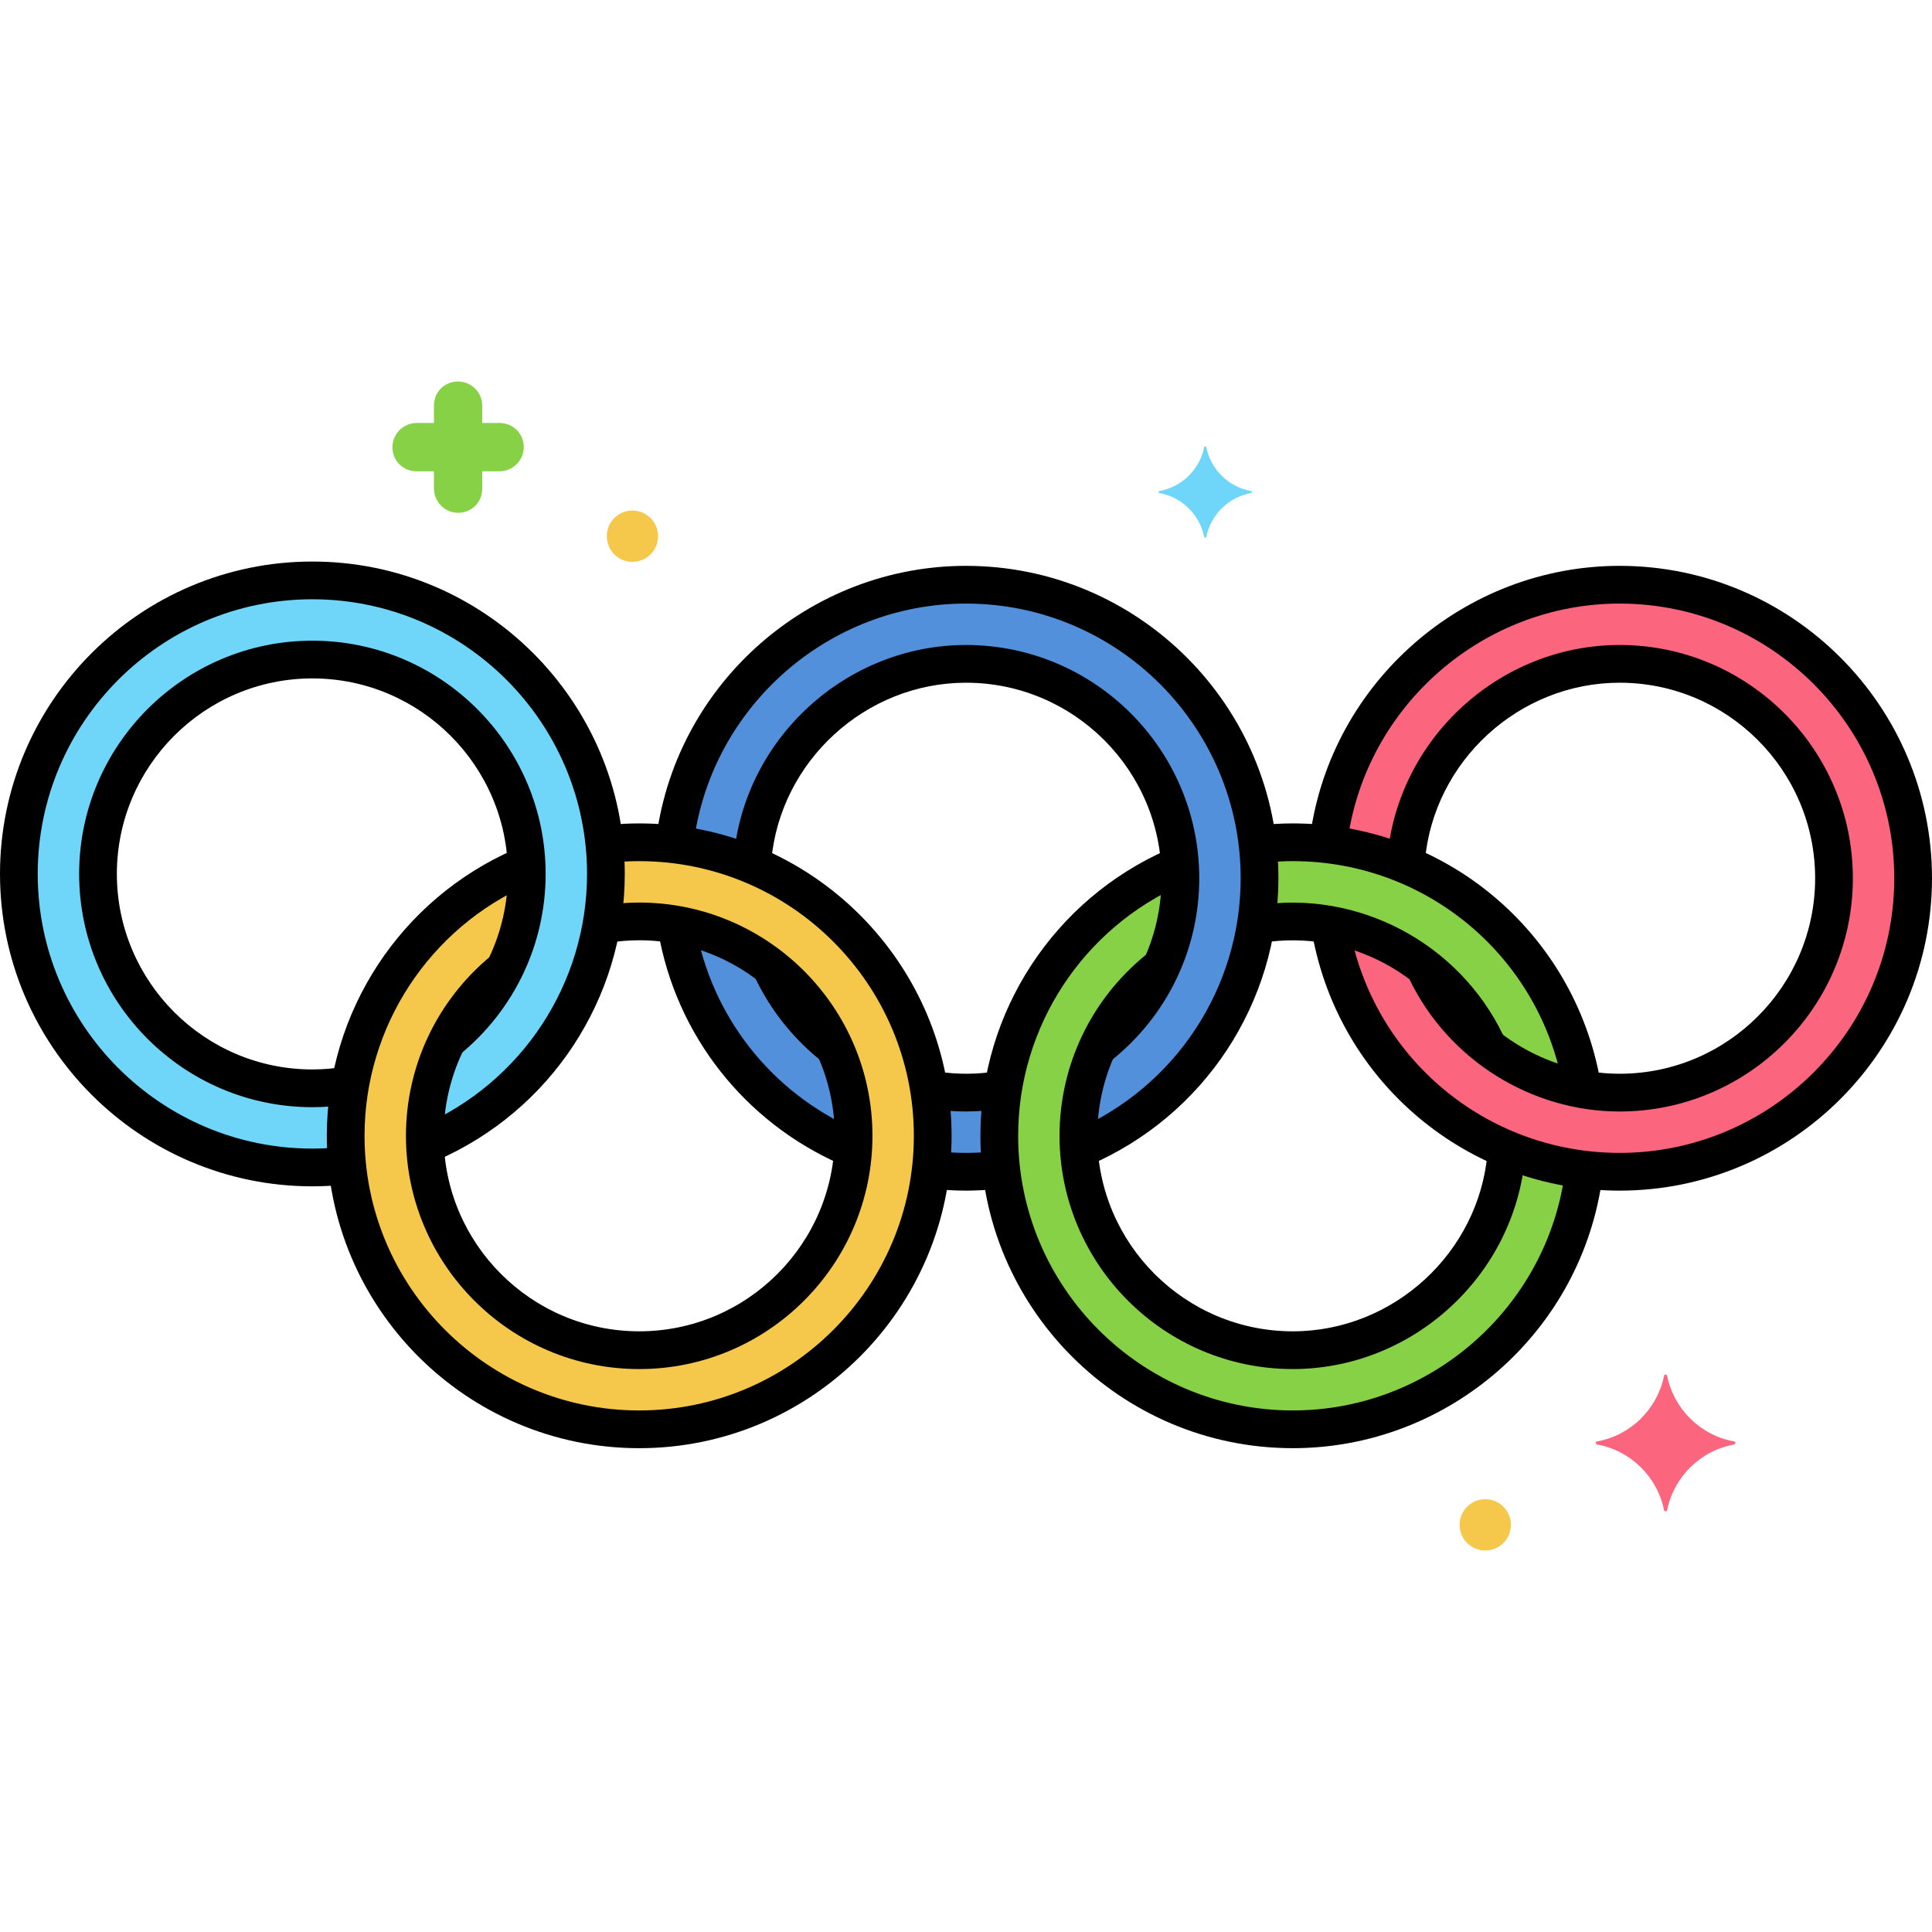 <svg xmlns="http://www.w3.org/2000/svg" version="1.1" xmlns:xlink="http://www.w3.org/1999/xlink" xmlns:svgjs="http://svgjs.com/svgjs" width="512" height="512" x="0" y="0" viewBox="0 0 256 256" style="enable-background:new 0 0 512 512" xml:space="preserve"><g><g xmlns="http://www.w3.org/2000/svg" id="Layer_2"><g><g><g><path d="m41.393 76.907c-21.446 0-38.893 17.448-38.893 38.894s17.447 38.893 38.893 38.893c1.56 0 3.096-.103 4.609-.283-.13-1.287-.199-2.591-.199-3.912 0-2.3.208-4.551.593-6.742-1.626.29-3.296.45-5.004.45-15.663 0-28.407-12.743-28.407-28.407s12.743-28.407 28.407-28.407 28.407 12.743 28.407 28.407c0 8.876-4.094 16.812-10.491 22.025-1.918 3.82-3.02 8.116-3.02 12.674 0 .406.021.807.038 1.208 14.055-5.867 23.959-19.75 23.959-35.907.001-21.445-17.446-38.893-38.892-38.893z" fill="#70D6F9" data-original="#70d6f9"></path></g></g><g><g><path d="m84.697 111.606c-1.562 0-3.1.103-4.615.283.13 1.287.204 2.59.204 3.911 0 2.3-.206 4.551-.592 6.742 1.625-.29 3.295-.45 5.002-.45 15.663 0 28.407 12.743 28.407 28.407 0 15.663-12.743 28.407-28.407 28.407s-28.407-12.743-28.407-28.407c0-8.875 4.094-16.81 10.49-22.024 1.918-3.82 3.021-8.117 3.021-12.675 0-.406-.024-.805-.041-1.207-14.053 5.868-23.955 19.75-23.955 35.906 0 21.446 17.447 38.893 38.893 38.893s38.893-17.447 38.893-38.893c0-21.445-17.448-38.893-38.893-38.893z" fill="#F5C84C" data-original="#f5c84c"></path></g></g><g><g><path d="m110.535 138.742c-3.582-2.805-6.482-6.442-8.391-10.627-3.594-2.81-7.873-4.777-12.547-5.594 2.147 13.454 11.217 24.623 23.43 29.739.036-.584.077-1.167.077-1.759 0-4.196-.929-8.172-2.569-11.759z" fill="#5290DB" data-original="#5290db"></path></g></g><g><g><path d="m128 77.478c-19.932 0-36.4 15.073-38.628 34.417 3.601.434 7.049 1.365 10.28 2.718.912-14.848 13.274-26.649 28.348-26.649 15.664 0 28.407 12.743 28.407 28.407 0 9.088-4.295 17.188-10.957 22.391-1.635 3.58-2.555 7.552-2.555 11.738 0 .594.041 1.178.077 1.763 14.034-5.877 23.92-19.75 23.92-35.892.001-21.446-17.446-38.893-38.892-38.893z" fill="#5290DB" data-original="#5290db"></path></g></g><g><g><path d="m132.907 144.346c-1.595.279-3.233.433-4.907.433-1.675 0-3.311-.162-4.908-.442.322 2.008.497 4.065.497 6.163 0 1.514-.093 3.007-.263 4.476 1.533.185 3.091.289 4.673.289 1.586 0 3.147-.107 4.683-.292-.17-1.469-.273-2.959-.273-4.473.001-2.095.177-4.149.498-6.154z" fill="#5290DB" data-original="#5290db"></path></g></g><g><g><path d="m214.607 77.478c-19.929 0-36.396 15.069-38.627 34.41 3.602.434 7.048 1.371 10.279 2.724.912-14.847 13.275-26.648 28.347-26.648 15.663 0 28.407 12.743 28.407 28.407s-12.743 28.407-28.407 28.407c-11.48 0-21.384-6.849-25.859-16.672-3.593-2.806-7.871-4.769-12.543-5.585 2.957 18.533 19.049 32.743 38.402 32.743 21.446 0 38.893-17.447 38.893-38.893.001-21.446-17.446-38.893-38.892-38.893z" fill="#FC657E" data-original="#fc657e"></path></g></g><g><g><path d="m171.303 111.606c-1.583 0-3.141.106-4.675.291.169 1.469.265 2.96.265 4.474 0 2.094-.168 4.148-.489 6.153 1.593-.278 3.227-.431 4.898-.431 11.467 0 21.362 6.834 25.845 16.64 3.595 2.82 7.876 4.799 12.557 5.619-2.955-18.535-19.047-32.746-38.401-32.746z" fill="#87D147" data-original="#87d147"></path></g></g><g><g><path d="m199.651 152.26c-.913 14.846-13.275 26.647-28.347 26.647-15.663 0-28.407-12.743-28.407-28.407 0-9.078 4.285-17.169 10.934-22.373 1.642-3.586 2.578-7.56 2.578-11.756 0-.595-.022-1.185-.059-1.771-14.044 5.872-23.938 19.75-23.938 35.899 0 21.446 17.447 38.893 38.893 38.893 19.929 0 36.396-15.069 38.627-34.41-3.603-.434-7.051-1.369-10.281-2.722z" fill="#87D147" data-original="#87d147"></path></g></g><g><g><path d="m41.393 84.894c-17.042 0-30.907 13.865-30.907 30.907s13.865 30.907 30.907 30.907c1.69 0 3.416-.146 5.129-.435 1.362-.229 2.279-1.519 2.05-2.88s-1.515-2.277-2.88-2.05c-1.439.242-2.886.365-4.299.365-14.285 0-25.907-11.622-25.907-25.907s11.622-25.907 25.907-25.907 25.907 11.622 25.907 25.907c0 7.756-3.45 15.046-9.466 20.001-1.066.878-1.218 2.454-.34 3.519s2.455 1.218 3.519.34c7.173-5.908 11.287-14.605 11.287-23.861 0-17.042-13.864-30.906-30.907-30.906z" fill="#000000" data-original="#000000"></path></g></g><g><g><path d="m41.393 74.407c-22.824 0-41.393 18.569-41.393 41.394s18.569 41.394 41.393 41.394c1.379 0 2.818-.077 4.276-.23 1.373-.144 2.37-1.373 2.226-2.747-.143-1.373-1.369-2.372-2.747-2.226-1.286.134-2.549.203-3.756.203-20.066-.001-36.392-16.327-36.392-36.394s16.326-36.394 36.393-36.394 36.393 16.326 36.393 36.394c0 14.506-8.622 27.619-21.964 33.405-1.267.549-1.848 2.021-1.299 3.288.55 1.267 2.021 1.85 3.288 1.299 15.171-6.58 24.975-21.492 24.975-37.992 0-22.825-18.569-41.394-41.393-41.394z" fill="#000000" data-original="#000000"></path></g></g><g><g><path d="m84.697 119.592c-1.622 0-3.277.135-4.918.4-1.363.22-2.289 1.504-2.068 2.867.22 1.362 1.5 2.29 2.867 2.068 1.378-.223 2.764-.336 4.12-.336 14.285 0 25.907 11.622 25.907 25.907s-11.622 25.907-25.907 25.907-25.908-11.62-25.908-25.905c0-7.689 3.401-14.939 9.332-19.891 1.06-.885 1.202-2.461.317-3.521-.884-1.06-2.461-1.203-3.521-.317-7.072 5.904-11.128 14.552-11.128 23.729 0 17.042 13.865 30.907 30.907 30.907s30.907-13.865 30.907-30.907-13.865-30.908-30.907-30.908z" fill="#000000" data-original="#000000"></path></g></g><g><g><path d="m84.697 109.106c-1.292 0-2.633.067-3.987.201-1.374.135-2.378 1.358-2.243 2.732s1.355 2.385 2.732 2.243c1.191-.117 2.368-.176 3.498-.176 20.067 0 36.393 16.326 36.393 36.393s-16.326 36.393-36.393 36.393-36.393-16.325-36.393-36.392c0-14.445 8.571-27.536 21.836-33.35 1.265-.554 1.84-2.028 1.286-3.293-.555-1.264-2.029-1.841-3.293-1.286-15.083 6.611-24.829 21.499-24.829 37.929 0 22.824 18.569 41.393 41.393 41.393s41.393-18.569 41.393-41.393-18.569-41.394-41.393-41.394z" fill="#000000" data-original="#000000"></path></g></g><g><g><path d="m111.706 136.479c-3.031-2.463-5.504-5.612-7.151-9.107-.589-1.25-2.081-1.785-3.327-1.195-1.249.588-1.784 2.078-1.195 3.327 1.965 4.168 4.911 7.922 8.521 10.855.463.377 1.021.56 1.575.56.727 0 1.448-.315 1.941-.923.87-1.073.707-2.647-.364-3.517z" fill="#000000" data-original="#000000"></path></g></g><g><g><path d="m113.376 149.688c-11.209-4.941-19.146-15.064-21.229-27.079-.236-1.361-1.533-2.27-2.891-2.036-1.36.236-2.272 1.53-2.036 2.891 2.371 13.667 11.396 25.181 24.14 30.799.328.145.67.213 1.007.213.96 0 1.876-.557 2.289-1.492.557-1.263-.016-2.738-1.28-3.296z" fill="#000000" data-original="#000000"></path></g></g><g><g><path d="m128 74.978c-20.598 0-38.226 15.383-41.004 35.782-.187 1.368.771 2.628 2.14 2.814 1.372.188 2.628-.772 2.814-2.14 2.443-17.933 17.941-31.457 36.05-31.457 20.067 0 36.394 16.326 36.394 36.393 0 14.534-8.644 27.656-22.021 33.431-1.268.547-1.852 2.019-1.305 3.286.408.945 1.329 1.51 2.296 1.51.331 0 .667-.066.99-.205 15.211-6.566 25.04-21.491 25.04-38.021 0-22.824-18.569-41.393-41.394-41.393z" fill="#000000" data-original="#000000"></path></g></g><g><g><path d="m128 85.464c-15.853 0-29.373 12.362-30.779 28.144-.123 1.375.893 2.589 2.269 2.712 1.372.127 2.589-.894 2.712-2.269 1.179-13.227 12.511-23.587 25.798-23.587 14.285 0 25.907 11.622 25.907 25.907 0 7.909-3.565 15.29-9.78 20.251-1.079.861-1.256 2.435-.395 3.514.494.619 1.221.94 1.956.94.547 0 1.098-.179 1.558-.546 7.411-5.915 11.661-14.721 11.661-24.159 0-17.042-13.865-30.907-30.907-30.907z" fill="#000000" data-original="#000000"></path></g></g><g><g><path d="m134.445 154.795c-.143-1.374-1.376-2.364-2.745-2.229-2.424.252-4.688.261-7.088.033-1.378-.134-2.595.878-2.725 2.252-.13 1.375.878 2.595 2.252 2.725 1.308.124 2.606.187 3.861.187 1.365 0 2.783-.076 4.216-.224 1.373-.142 2.371-1.37 2.229-2.744z" fill="#000000" data-original="#000000"></path></g></g><g><g><path d="m134.894 144.035c-.216-1.364-1.494-2.292-2.86-2.078-2.563.406-5.082.433-7.736.042-1.369-.208-2.636.743-2.837 2.109-.202 1.366.743 2.636 2.109 2.837 1.499.221 2.989.333 4.431.333 1.59 0 3.21-.129 4.815-.383 1.363-.216 2.293-1.497 2.078-2.86z" fill="#000000" data-original="#000000"></path></g></g><g><g><path d="m214.607 74.978c-20.534 0-38.154 15.329-40.987 35.655-.19 1.368.764 2.631 2.131 2.821 1.373.188 2.63-.764 2.821-2.131 2.49-17.87 17.981-31.346 36.035-31.346 20.067 0 36.393 16.326 36.393 36.393s-16.326 36.394-36.393 36.394c-17.646 0-32.71-12.601-35.819-29.961-.244-1.36-1.548-2.265-2.901-2.021-1.359.244-2.264 1.542-2.021 2.901 3.536 19.748 20.669 34.081 40.741 34.081 22.824 0 41.393-18.569 41.393-41.394 0-22.823-18.569-41.392-41.393-41.392z" fill="#000000" data-original="#000000"></path></g></g><g><g><path d="m214.607 85.464c-15.899 0-29.422 12.401-30.786 28.233-.119 1.376.9 2.587 2.276 2.706 1.376.118 2.587-.9 2.706-2.276 1.144-13.269 12.478-23.663 25.805-23.663 14.285 0 25.907 11.622 25.907 25.907s-11.622 25.907-25.907 25.907c-9.826 0-18.97-5.729-23.295-14.594-.606-1.241-2.103-1.756-3.343-1.151-1.241.605-1.756 2.102-1.151 3.343 5.157 10.571 16.065 17.402 27.789 17.402 17.042 0 30.907-13.865 30.907-30.907s-13.866-30.907-30.908-30.907z" fill="#000000" data-original="#000000"></path></g></g><g><g><path d="m212.074 143.353c-3.469-19.844-20.616-34.247-40.771-34.247-1.332 0-2.718.072-4.118.214-1.374.139-2.375 1.366-2.235 2.739s1.364 2.375 2.739 2.235c1.234-.125 2.45-.188 3.614-.188 17.72 0 32.795 12.662 35.845 30.108.212 1.214 1.268 2.07 2.46 2.07.143 0 .288-.012.434-.038 1.359-.237 2.269-1.533 2.032-2.893z" fill="#000000" data-original="#000000"></path></g></g><g><g><path d="m199.153 137.119c-5.824-12.076-19.104-19.281-32.648-17.146-1.364.215-2.295 1.495-2.081 2.859.215 1.363 1.491 2.29 2.859 2.081 11.402-1.801 22.484 4.255 27.366 14.379.431.894 1.324 1.415 2.254 1.415.364 0 .734-.08 1.084-.249 1.243-.601 1.765-2.095 1.166-3.339z" fill="#000000" data-original="#000000"></path></g></g><g><g><path d="m199.814 150.445c-1.388-.12-2.586.902-2.704 2.278-1.134 13.281-12.47 23.684-25.807 23.684-14.285 0-25.907-11.622-25.907-25.907 0-7.831 3.508-15.166 9.624-20.125 1.072-.87 1.237-2.444.367-3.517-.869-1.072-2.443-1.236-3.517-.367-7.292 5.913-11.475 14.664-11.475 24.009 0 17.042 13.865 30.907 30.907 30.907 15.912 0 29.436-12.413 30.789-28.258.118-1.377-.902-2.587-2.277-2.704z" fill="#000000" data-original="#000000"></path></g></g><g><g><path d="m210.182 153.085c-1.368-.176-2.624.786-2.803 2.155-2.358 18.044-17.867 31.652-36.076 31.652-20.067 0-36.393-16.326-36.393-36.393 0-14.435 8.563-27.522 21.815-33.341 1.265-.555 1.839-2.03 1.284-3.294-.556-1.265-2.032-1.84-3.294-1.284-15.069 6.616-24.805 21.5-24.805 37.919 0 22.824 18.569 41.393 41.393 41.393 20.711 0 38.352-15.479 41.034-36.004.179-1.368-.786-2.623-2.155-2.803z" fill="#000000" data-original="#000000"></path></g></g><g><g><path d="m229.8 191c-4.5-.8-8-4.3-8.9-8.7 0-.2-.4-.2-.4 0-.9 4.4-4.4 7.9-8.9 8.7-.2 0-.2.3 0 .4 4.5.8 8 4.3 8.9 8.7 0 .2.4.2.4 0 .9-4.4 4.4-7.9 8.9-8.7.2-.1.2-.4 0-.4z" fill="#FC657E" data-original="#fc657e"></path></g></g><g><g><path d="m165.783 65.066c-3.008-.535-5.348-2.875-5.95-5.816 0-.134-.267-.134-.267 0-.602 2.941-2.941 5.281-5.95 5.816-.134 0-.134.201 0 .267 3.008.535 5.348 2.875 5.95 5.816 0 .134.267.134.267 0 .602-2.941 2.941-5.281 5.95-5.816.134-.066.134-.267 0-.267z" fill="#70D6F9" data-original="#70d6f9"></path></g></g><g><g><path d="m66.2 56.05h-2.3v-2.3c0-1.7-1.4-3.2-3.2-3.2s-3.2 1.4-3.2 3.2v2.3h-2.3c-1.7 0-3.2 1.4-3.2 3.2s1.4 3.2 3.2 3.2h2.3v2.3c0 1.7 1.4 3.2 3.2 3.2s3.2-1.4 3.2-3.2v-2.3h2.3c1.7 0 3.2-1.4 3.2-3.2s-1.4-3.2-3.2-3.2z" fill="#87D147" data-original="#87d147"></path></g></g><g><g><path d="m83.8 67.65c-1.878 0-3.4 1.522-3.4 3.4s1.522 3.4 3.4 3.4 3.4-1.522 3.4-3.4-1.522-3.4-3.4-3.4z" fill="#F5C84C" data-original="#f5c84c"></path></g></g><g><g><path d="m196.8 198.65c-1.878 0-3.4 1.522-3.4 3.4s1.522 3.4 3.4 3.4 3.4-1.522 3.4-3.4-1.522-3.4-3.4-3.4z" fill="#F5C84C" data-original="#f5c84c"></path></g></g></g></g></g></svg>
